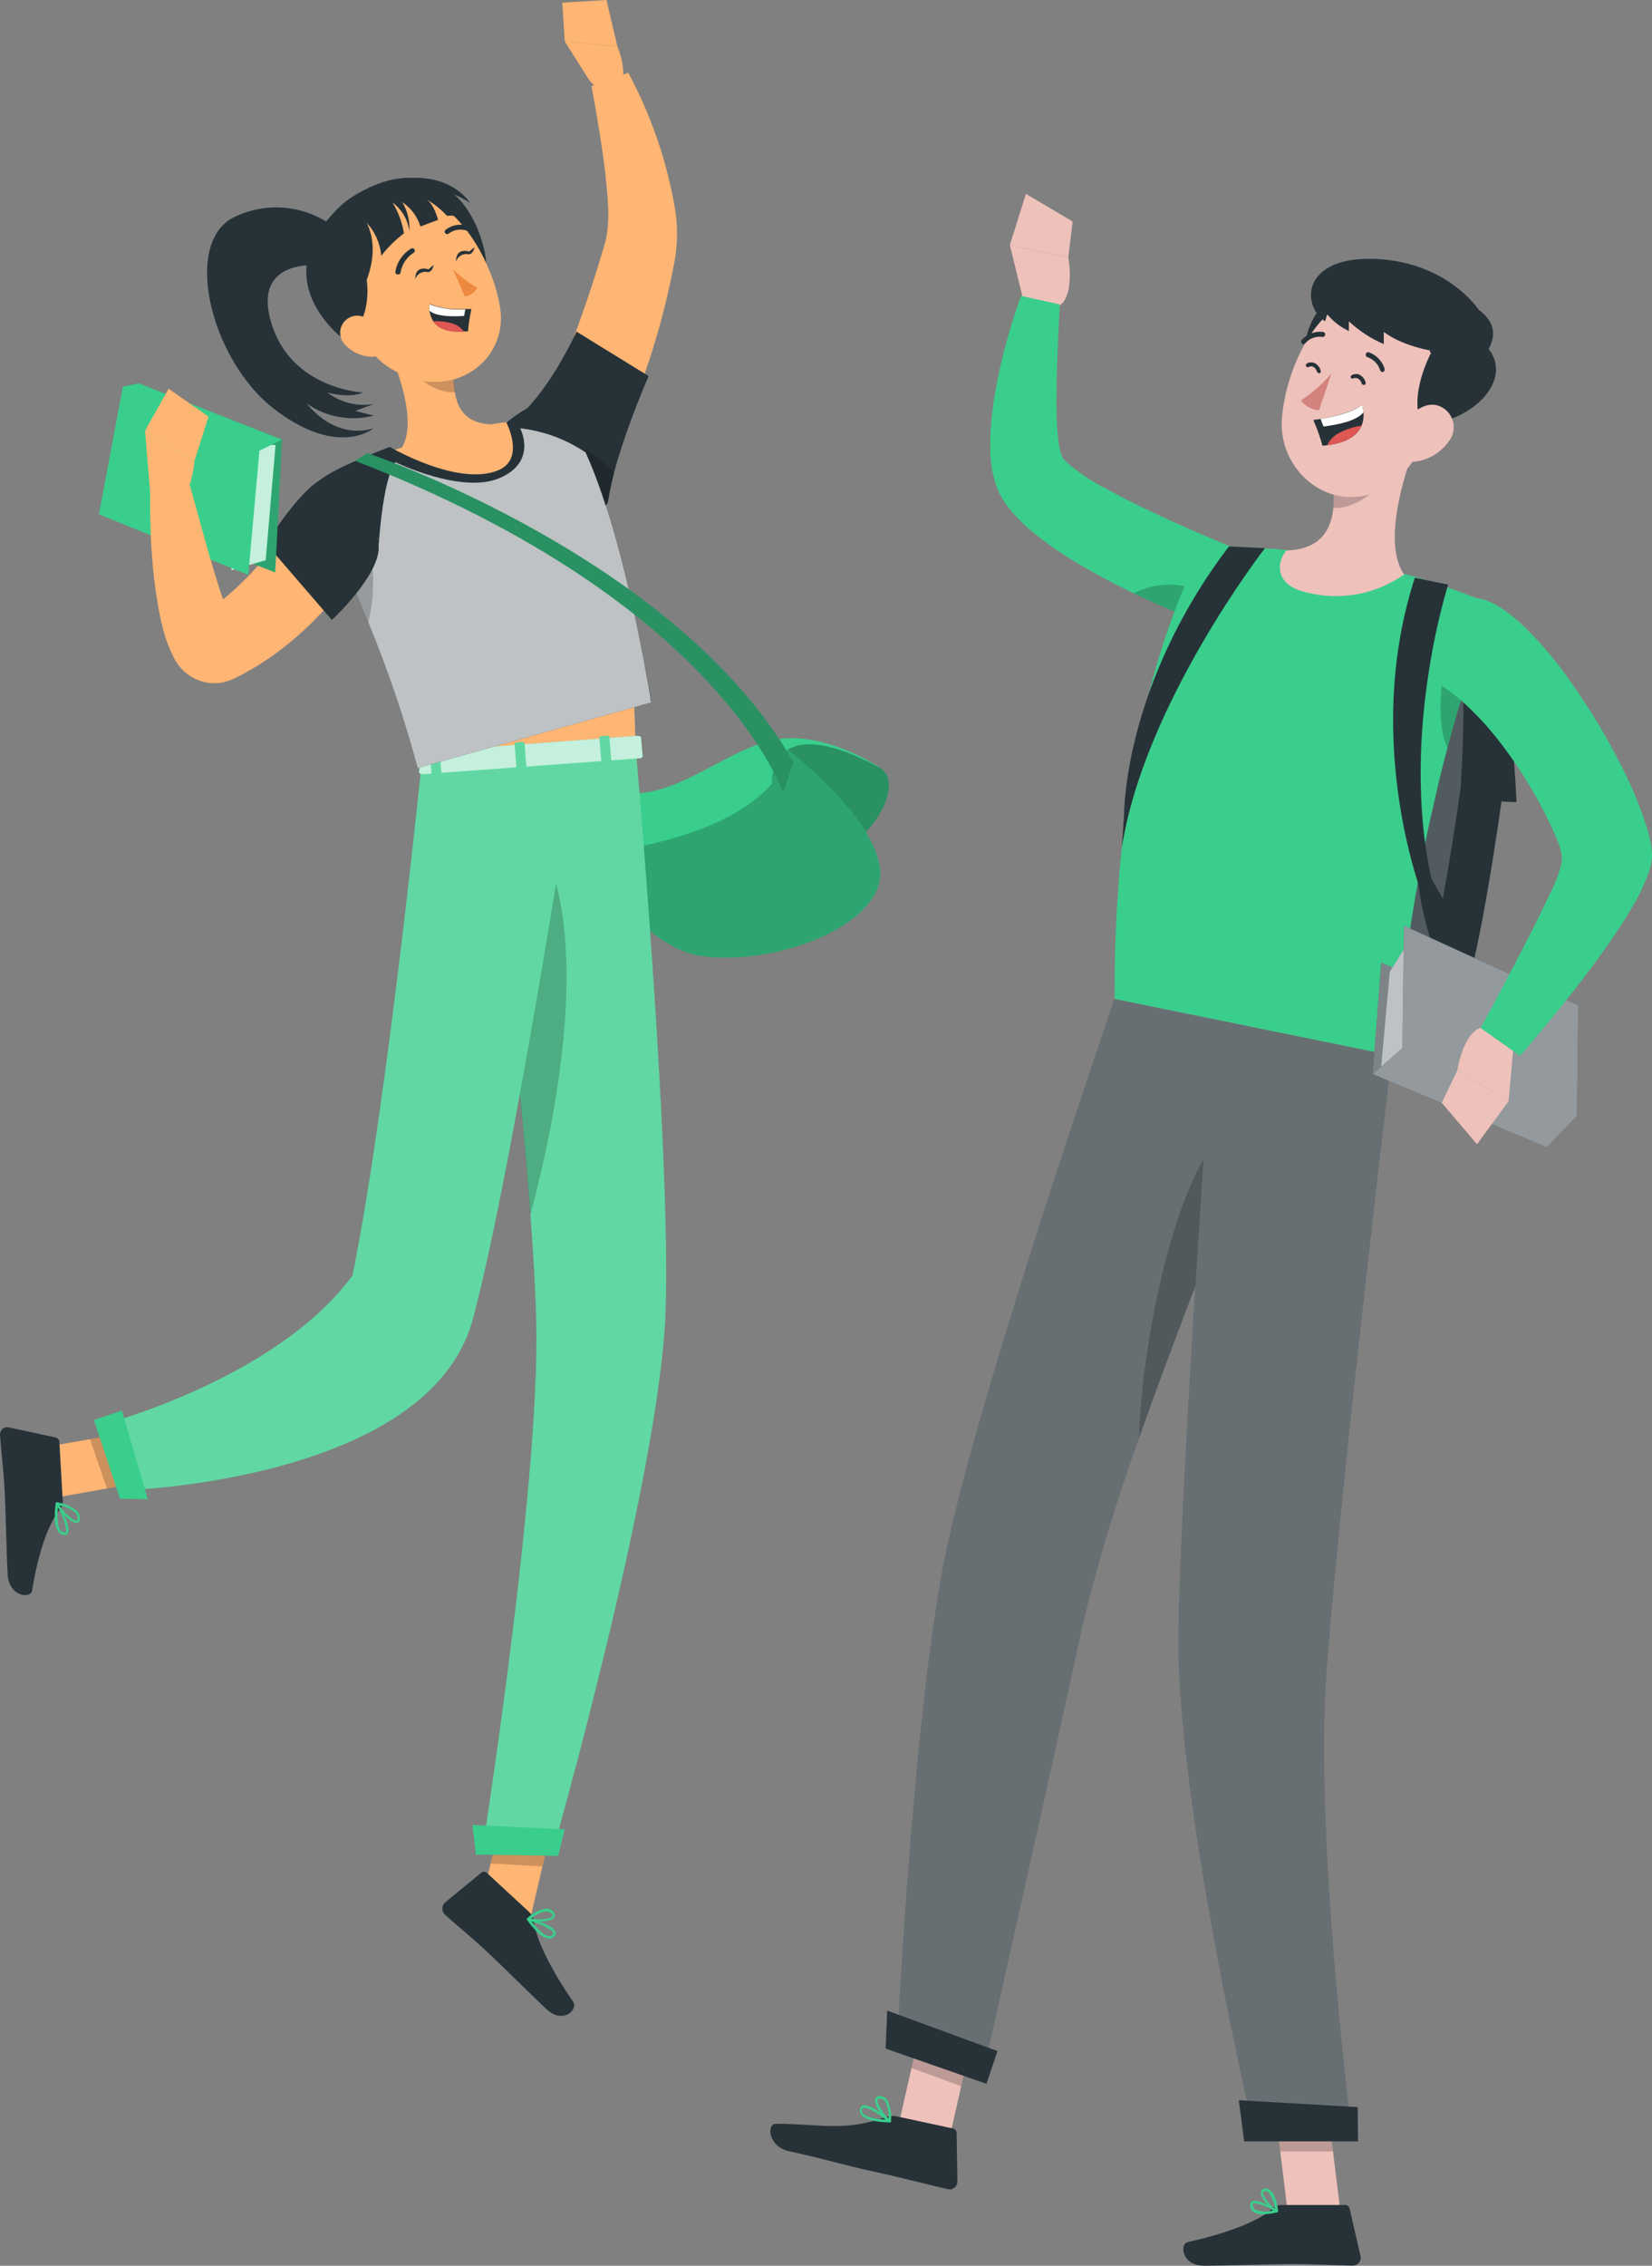 <svg width="143" height="196" viewBox="0 0 143 196" fill="none" xmlns="http://www.w3.org/2000/svg">
<rect x="0" y="0" width="143" height="196" fill="#808080" stroke="none"/>
<path d="M131.274 69.392L129.971 69.33C129.971 69.33 127.748 85.513 126.275 86.782C124.802 88.051 103.19 83.846 101.928 82.927C101.885 82.889 101.854 82.839 101.839 82.783C100.891 80.403 104.642 53.552 106.02 52.304C107.397 51.055 111.605 52.304 111.605 52.304C111.605 52.304 120.71 54.451 125.927 55.878C127.115 56.16 128.28 56.532 129.412 56.989C130.776 57.799 131.274 69.392 131.274 69.392Z" fill="#263238"/>
<path opacity="0.2" d="M126.432 68.171C126.432 68.171 124.202 84.354 122.736 85.623C121.59 86.611 108.318 84.299 101.839 82.783C100.891 80.403 104.642 53.552 106.02 52.304C107.397 51.055 111.605 52.304 111.605 52.304C111.605 52.304 120.71 54.451 125.927 55.878C127.23 56.969 126.432 68.171 126.432 68.171Z" fill="white"/>
<path d="M88.526 25.749L87.414 21.194L92.475 22.25C92.475 22.25 93.225 26.366 91.111 26.675L88.526 25.749Z" fill="#EEC1BB"/>
<path d="M88.805 16.769L92.85 19.163L92.475 22.25L87.414 21.194L88.805 16.769Z" fill="#EEC1BB"/>
<path d="M106.34 52.77C105.549 53.157 104.736 53.496 103.905 53.785C103.305 53.559 102.719 53.326 102.139 53.099C101.846 52.976 101.546 52.859 101.259 52.729C100.195 52.29 99.152 51.817 98.115 51.316L96.881 50.712C96.54 50.534 96.199 50.362 95.851 50.177C95.074 49.752 94.296 49.333 93.525 48.874C92.993 48.565 92.462 48.236 91.936 47.893C91.411 47.55 90.859 47.159 90.313 46.747L89.993 46.507C89.294 45.983 88.642 45.4 88.042 44.764C87.679 44.393 87.348 43.992 87.053 43.564C86.873 43.31 86.709 43.044 86.562 42.768C86.521 42.686 86.474 42.597 86.433 42.501C86.33 42.267 86.235 42.027 86.174 41.815C85.877 40.864 85.723 39.875 85.717 38.879C85.7 37.531 85.796 36.184 86.003 34.852C86.003 34.619 86.071 34.379 86.105 34.166C86.389 32.503 86.76 30.857 87.217 29.233C87.558 28.017 87.947 26.805 88.383 25.598L91.739 26.338C91.684 27.45 91.616 28.561 91.575 29.672C91.5 31.346 91.445 33.007 91.445 34.625V35.311C91.445 36.265 91.507 37.198 91.609 38.055C91.609 38.172 91.643 38.295 91.657 38.412C91.715 38.837 91.827 39.252 91.991 39.647C92.025 39.715 91.991 39.647 92.032 39.688C92.073 39.729 92.032 39.722 92.127 39.784C92.223 39.846 92.359 40.024 92.537 40.175C93.442 40.914 94.412 41.568 95.435 42.13H95.496C96.594 42.748 97.754 43.358 98.954 43.928L99.207 44.044C100.884 44.854 102.616 45.643 104.383 46.383C105.065 46.672 105.747 46.96 106.381 47.227C106.381 47.227 108.598 47.838 109.382 49.374C110.016 50.664 108.079 51.926 106.34 52.77Z" fill="#3ACE8C"/>
<path opacity="0.2" d="M106.342 52.77C105.551 53.157 104.738 53.496 103.907 53.786C103.307 53.559 102.721 53.326 102.141 53.1C101.848 52.976 101.548 52.86 101.261 52.729C100.197 52.29 99.154 51.817 98.117 51.316C101.855 49.539 104.78 51.337 106.342 52.77Z" fill="black"/>
<path d="M82.057 185.525L77.754 183.954L80.12 173.52L84.431 175.091L82.057 185.525Z" fill="#EEC1BB"/>
<path d="M116.02 191.28H111.451L110.148 180.634H114.718L116.02 191.28Z" fill="#EEC1BB"/>
<path d="M110.864 190.746H116.436C116.526 190.746 116.614 190.778 116.685 190.835C116.755 190.893 116.804 190.972 116.824 191.061L117.772 195.177C117.792 195.278 117.789 195.381 117.763 195.48C117.737 195.579 117.69 195.671 117.625 195.749C117.56 195.827 117.478 195.89 117.385 195.932C117.293 195.974 117.192 195.995 117.09 195.994C115.297 195.959 113.987 195.856 111.73 195.856C110.366 195.856 106.151 196 104.228 196C102.305 196 102.046 194.093 102.864 193.942C106.376 193.167 109.002 192.097 110.134 191.075C110.33 190.881 110.589 190.764 110.864 190.746Z" fill="#263238"/>
<path d="M77.595 183.076L82.485 184.126C82.574 184.146 82.653 184.196 82.711 184.267C82.769 184.337 82.802 184.425 82.806 184.517L82.874 188.701C82.875 188.803 82.855 188.903 82.813 188.996C82.771 189.088 82.71 189.17 82.633 189.236C82.556 189.301 82.465 189.349 82.368 189.375C82.27 189.401 82.168 189.405 82.069 189.387C80.309 188.976 77.779 188.317 75.563 187.844C72.971 187.281 71.362 186.753 68.32 186.101C66.479 185.703 66.349 183.728 67.154 183.721C70.816 183.721 73.033 184.407 76.443 183.213C76.805 183.057 77.206 183.009 77.595 183.076Z" fill="#263238"/>
<path opacity="0.2" d="M80.119 173.52L78.898 178.898L83.209 180.476L84.429 175.098L80.119 173.52Z" fill="black"/>
<path opacity="0.2" d="M114.725 180.634H110.148L110.824 186.122H115.393L114.725 180.634Z" fill="black"/>
<path d="M77.637 177.313L84.948 179.948C84.948 179.948 90.642 154.723 93.67 140.736C95.002 135.209 96.643 129.763 98.588 124.423C101.357 116.575 104.657 108.123 107.324 101.517C110.141 94.561 112.234 89.649 112.234 89.649L96.467 86.439C96.467 86.439 84.443 121.253 81.736 135.015C78.953 149.325 77.637 177.313 77.637 177.313Z" fill="#263238"/>
<g opacity="0.3">
<path d="M77.637 177.313L84.948 179.948C84.948 179.948 90.642 154.723 93.67 140.736C95.002 135.209 96.643 129.763 98.588 124.423C101.357 116.575 104.657 108.123 107.324 101.517C110.141 94.561 112.234 89.649 112.234 89.649L96.467 86.439C96.467 86.439 84.443 121.253 81.736 135.015C78.953 149.325 77.637 177.313 77.637 177.313Z" fill="white"/>
</g>
<path opacity="0.2" d="M98.586 124.423C101.355 116.575 104.656 108.123 107.322 101.517L106.102 97.724C101.621 101.922 98.804 116.39 98.586 124.423Z" fill="black"/>
<path d="M104.996 88.175C104.996 88.175 102.186 127.867 102.016 141.36C101.825 156.13 108.692 185.059 108.692 185.059H117.067C117.067 185.059 113.719 158.956 114.837 144.324C116.078 127.956 120.47 91.323 120.47 91.323L104.996 88.175Z" fill="#263238"/>
<g opacity="0.3">
<path d="M104.996 88.175C104.996 88.175 102.186 127.867 102.016 141.36C101.825 156.13 108.692 185.059 108.692 185.059H117.067C117.067 185.059 113.719 158.956 114.837 144.324C116.078 127.956 120.47 91.323 120.47 91.323L104.996 88.175Z" fill="white"/>
</g>
<path d="M107.698 185.244H117.553L117.526 182.28L107.234 181.684L107.698 185.244Z" fill="#263238"/>
<path d="M76.66 177.218L85.39 180.263L86.344 177.43L76.796 173.932L76.66 177.218Z" fill="#263238"/>
<path d="M109.341 191.548C109.03 191.574 108.719 191.492 108.461 191.315C108.38 191.244 108.317 191.155 108.276 191.055C108.236 190.955 108.22 190.846 108.229 190.739C108.227 190.675 108.244 190.612 108.277 190.558C108.309 190.503 108.357 190.459 108.413 190.43C108.911 190.169 110.398 191.116 110.568 191.185C110.585 191.197 110.599 191.214 110.607 191.233C110.616 191.252 110.619 191.273 110.616 191.294C110.614 191.316 110.604 191.336 110.59 191.352C110.575 191.368 110.555 191.379 110.534 191.384C110.144 191.483 109.743 191.538 109.341 191.548ZM108.659 190.602C108.614 190.59 108.567 190.59 108.522 190.602C108.488 190.602 108.454 190.643 108.454 190.725C108.445 190.799 108.454 190.873 108.48 190.943C108.506 191.012 108.549 191.074 108.604 191.123C109.115 191.358 109.696 191.388 110.227 191.205C109.746 190.903 109.211 190.698 108.652 190.602H108.659Z" fill="#3ACE8C"/>
<path d="M110.514 191.39H110.46C109.983 191.13 109.062 190.121 109.151 189.614C109.166 189.534 109.208 189.461 109.27 189.409C109.332 189.357 109.41 189.327 109.491 189.325C109.574 189.315 109.658 189.322 109.738 189.346C109.817 189.369 109.891 189.409 109.955 189.463C110.487 189.902 110.637 191.226 110.637 191.287C110.64 191.306 110.636 191.326 110.628 191.343C110.619 191.36 110.606 191.374 110.59 191.383C110.579 191.391 110.566 191.396 110.553 191.397C110.54 191.398 110.526 191.396 110.514 191.39ZM109.573 189.552H109.498C109.362 189.552 109.348 189.634 109.341 189.662C109.287 189.97 109.88 190.732 110.351 191.088C110.314 190.564 110.121 190.062 109.798 189.648C109.736 189.592 109.657 189.558 109.573 189.552Z" fill="#3ACE8C"/>
<path d="M77.021 183.597C76.271 183.597 74.975 183.487 74.552 182.945C74.492 182.867 74.451 182.774 74.434 182.676C74.418 182.578 74.425 182.477 74.457 182.383C74.471 182.326 74.499 182.273 74.54 182.231C74.581 182.189 74.632 182.158 74.689 182.143C75.296 181.951 76.912 183.254 77.089 183.405C77.108 183.419 77.122 183.438 77.128 183.461C77.134 183.483 77.132 183.507 77.123 183.529C77.117 183.55 77.103 183.569 77.085 183.582C77.066 183.594 77.043 183.6 77.021 183.597ZM74.784 182.342H74.716C74.693 182.347 74.673 182.359 74.657 182.376C74.641 182.393 74.631 182.415 74.627 182.438C74.605 182.499 74.598 182.565 74.608 182.63C74.617 182.695 74.643 182.756 74.682 182.808C74.907 183.117 75.637 183.316 76.66 183.364C76.08 182.877 75.146 182.294 74.784 182.342Z" fill="#3ACE8C"/>
<path d="M77.022 183.598C77.011 183.604 76.998 183.608 76.985 183.608C76.972 183.608 76.959 183.604 76.947 183.598C76.456 183.241 75.583 182.033 75.767 181.54C75.815 181.423 75.931 181.293 76.224 181.327C76.332 181.339 76.437 181.372 76.531 181.425C76.626 181.478 76.71 181.55 76.777 181.636C77.082 182.211 77.202 182.868 77.118 183.515C77.118 183.535 77.112 183.553 77.101 183.569C77.09 183.585 77.074 183.597 77.056 183.604L77.022 183.598ZM76.088 181.54C76.064 181.541 76.04 181.548 76.02 181.561C75.999 181.575 75.983 181.593 75.972 181.615C75.863 181.91 76.436 182.836 76.92 183.282C76.973 182.758 76.863 182.231 76.606 181.773C76.559 181.708 76.499 181.654 76.43 181.615C76.36 181.576 76.283 181.553 76.204 181.546L76.088 181.54Z" fill="#3ACE8C"/>
<path d="M129.374 52.386C128.674 54.092 128.031 55.809 127.444 57.538C127.287 57.998 127.137 58.45 126.987 58.91C126.523 60.344 126.094 61.777 125.698 63.197C125.562 63.698 125.425 64.199 125.296 64.693C125.084 65.475 124.887 66.25 124.696 67.019C124.593 67.451 124.491 67.876 124.396 68.294C124.157 69.31 123.939 70.304 123.714 71.285C123.488 72.266 123.332 73.151 123.161 74.029C122.991 74.907 122.793 75.943 122.636 76.862C122.479 77.782 122.329 78.667 122.193 79.531C122.056 80.395 121.899 81.411 121.777 82.275C121.62 83.379 121.477 84.415 121.354 85.362C120.958 88.209 120.672 90.301 120.46 91.296L96.488 86.412C96.488 84.518 96.488 82.7 96.57 80.924C96.618 79.751 96.672 78.605 96.754 77.494C96.795 76.76 96.85 76.039 96.911 75.333C97.007 74.256 97.109 73.213 97.225 72.198C97.354 71.059 97.498 69.961 97.661 68.905C97.948 66.95 98.282 65.139 98.637 63.458C99.073 61.4 99.537 59.582 100.001 57.936C100.594 55.878 101.201 54.108 101.76 52.66C102.422 50.85 103.239 49.101 104.202 47.433C106.158 47.325 108.119 47.339 110.074 47.474C110.483 47.474 110.906 47.55 111.328 47.591C114.775 48.079 118.191 48.766 121.558 49.649C122.193 49.814 122.841 49.999 123.468 50.184C126.626 51.213 129.374 52.386 129.374 52.386Z" fill="#3ACE8C"/>
<path d="M122.744 37.946C121.468 41.115 119.668 47.028 121.543 49.697C120.327 50.554 118.941 51.136 117.48 51.404C116.019 51.671 114.518 51.618 113.08 51.247C110.27 50.609 110.509 48.593 111.348 47.625C115.174 47.488 115.603 44.737 115.439 42.048L122.744 37.946Z" fill="#EEC1BB"/>
<path opacity="0.2" d="M119.77 39.647L115.46 42.062C115.5 42.69 115.489 43.321 115.426 43.948C116.858 44.031 119.074 42.878 119.518 41.437C119.711 40.861 119.796 40.254 119.77 39.647Z" fill="black"/>
<path d="M114.423 26.497C113.175 27.869 111.927 31.299 114.648 31.264C117.369 31.23 116.565 24.144 114.423 26.497Z" fill="#263238"/>
<path d="M124.907 34.05C123.242 38.289 122.479 40.855 119.594 42.343C115.249 44.58 110.591 40.8 110.967 36.169C111.301 31.964 113.974 25.742 118.734 25.447C119.785 25.384 120.833 25.589 121.784 26.043C122.734 26.497 123.555 27.184 124.17 28.043C124.786 28.9 125.176 29.901 125.305 30.951C125.434 32.001 125.297 33.067 124.907 34.05Z" fill="#EEC1BB"/>
<path d="M125.56 25.893H122.457L123.944 28.712C124.448 28.788 123.446 30.51 123.882 30.517C123.882 30.517 121.836 34.262 123.112 36.794C127.695 36.423 130.934 32.801 128.854 30.187C130.184 27.896 127.858 26.195 125.56 25.893Z" fill="#263238"/>
<path d="M125.397 38.2C125.068 38.659 124.652 39.048 124.172 39.344C123.691 39.64 123.157 39.836 122.601 39.921C121.114 40.141 120.555 38.748 121.107 37.424C121.619 36.231 123.003 34.68 124.429 35.071C124.739 35.161 125.022 35.328 125.253 35.555C125.483 35.782 125.654 36.063 125.75 36.373C125.846 36.683 125.864 37.012 125.803 37.331C125.741 37.65 125.602 37.948 125.397 38.2Z" fill="#EEC1BB"/>
<path d="M115.249 32.314C114.481 33.211 113.593 33.996 112.609 34.646C112.797 34.89 113.034 35.091 113.304 35.236C113.575 35.382 113.872 35.468 114.178 35.49L115.249 32.314Z" fill="#D4827D"/>
<path d="M119.64 32.183C119.601 32.176 119.565 32.158 119.535 32.131C119.505 32.105 119.482 32.071 119.47 32.032C119.389 31.771 119.248 31.532 119.058 31.336C118.869 31.139 118.636 30.99 118.379 30.901C118.351 30.893 118.325 30.881 118.302 30.863C118.279 30.846 118.26 30.824 118.245 30.799C118.231 30.775 118.221 30.747 118.217 30.719C118.213 30.69 118.215 30.661 118.222 30.633C118.229 30.605 118.241 30.579 118.259 30.556C118.276 30.533 118.298 30.513 118.322 30.499C118.347 30.484 118.374 30.474 118.403 30.47C118.431 30.466 118.46 30.468 118.488 30.475C118.81 30.588 119.101 30.775 119.338 31.022C119.575 31.268 119.751 31.568 119.852 31.895C119.872 31.95 119.869 32.01 119.845 32.063C119.82 32.115 119.776 32.156 119.722 32.176C119.695 32.182 119.668 32.185 119.64 32.183Z" fill="#263238"/>
<path d="M112.793 29.769C112.751 29.762 112.712 29.74 112.684 29.707C112.644 29.666 112.621 29.61 112.621 29.553C112.621 29.495 112.644 29.439 112.684 29.398C112.915 29.143 113.203 28.948 113.525 28.828C113.847 28.709 114.192 28.669 114.532 28.712C114.59 28.724 114.641 28.758 114.674 28.806C114.707 28.855 114.72 28.915 114.71 28.973C114.698 29.029 114.665 29.078 114.618 29.11C114.571 29.142 114.513 29.155 114.457 29.145C114.187 29.107 113.912 29.136 113.657 29.231C113.401 29.325 113.172 29.482 112.991 29.686C112.969 29.717 112.939 29.741 112.904 29.756C112.869 29.77 112.831 29.775 112.793 29.769Z" fill="#263238"/>
<path d="M113.68 36.327C113.999 37.052 114.266 37.799 114.478 38.563L114.887 38.515C116.755 38.282 117.547 37.555 117.86 36.821C118.006 36.458 118.062 36.065 118.024 35.675C118.009 35.455 117.964 35.237 117.888 35.03C116.974 35.716 115.248 36.094 114.314 36.245C113.925 36.306 113.68 36.327 113.68 36.327Z" fill="#263238"/>
<path d="M114.312 36.245L114.565 36.896C116.324 36.677 117.532 36.279 118.023 35.675C118.008 35.455 117.962 35.237 117.886 35.03C117 35.744 115.247 36.094 114.312 36.245Z" fill="white"/>
<path d="M114.887 38.515C116.755 38.282 117.547 37.555 117.86 36.821C117.143 36.925 116.45 37.157 115.814 37.507C115.41 37.739 115.086 38.091 114.887 38.515Z" fill="#DE5753"/>
<path d="M128.013 26.819C128.013 26.819 125.34 22.662 119.052 22.401C112.764 22.14 112.573 26.353 114.701 27.8L114.885 27.183C115.394 27.802 116.035 28.299 116.761 28.637V27.8C117.649 28.625 118.67 29.291 119.782 29.769V28.712C119.782 28.712 121.419 30.084 124.822 30.469C128.225 30.853 129.568 29.46 128.013 26.819Z" fill="#263238"/>
<path d="M118.031 33.295C117.997 33.295 117.963 33.285 117.935 33.265C117.907 33.246 117.885 33.218 117.874 33.185C117.85 33.087 117.806 32.996 117.743 32.918C117.681 32.84 117.602 32.776 117.513 32.732C117.399 32.685 117.271 32.685 117.158 32.732C117.119 32.753 117.073 32.758 117.03 32.747C116.987 32.735 116.95 32.708 116.926 32.67C116.911 32.632 116.91 32.589 116.924 32.55C116.938 32.511 116.965 32.478 117.001 32.458C117.096 32.402 117.202 32.367 117.311 32.357C117.421 32.346 117.531 32.359 117.635 32.396C117.777 32.458 117.902 32.553 118.002 32.672C118.101 32.791 118.172 32.931 118.208 33.082C118.222 33.125 118.219 33.171 118.2 33.212C118.181 33.253 118.147 33.285 118.106 33.302L118.031 33.295Z" fill="#263238"/>
<path d="M114.158 32.273C114.124 32.272 114.091 32.261 114.063 32.242C114.035 32.222 114.014 32.195 114.002 32.163C113.978 32.065 113.933 31.974 113.871 31.896C113.808 31.818 113.73 31.754 113.64 31.71C113.524 31.676 113.399 31.689 113.292 31.744C113.252 31.767 113.205 31.774 113.16 31.762C113.116 31.75 113.078 31.722 113.054 31.683C113.034 31.643 113.03 31.597 113.041 31.555C113.053 31.512 113.079 31.474 113.115 31.449C113.21 31.395 113.316 31.361 113.426 31.351C113.535 31.34 113.645 31.353 113.749 31.388C113.891 31.45 114.016 31.544 114.116 31.663C114.215 31.782 114.286 31.923 114.322 32.074C114.336 32.117 114.333 32.163 114.314 32.204C114.295 32.244 114.261 32.276 114.22 32.293L114.158 32.273Z" fill="#263238"/>
<path d="M125.356 50.575C125.356 50.575 120.855 64.494 124.224 77.329L123.357 78.139C123.357 78.139 117.772 64.487 122.471 49.978L125.356 50.575Z" fill="#263238"/>
<path d="M109.498 47.419C109.498 47.419 99.064 60.831 97.113 73.302L97.304 70.407C97.304 70.407 97.236 59.28 106.375 47.275L109.498 47.419Z" fill="#263238"/>
<path d="M123.908 76.026L125.674 79.092L124.501 83.092C123.661 81.017 123.085 78.843 122.789 76.623L123.908 76.026Z" fill="#263238"/>
<path d="M130.899 88.072L119.558 83.27L118.828 92.874C118.828 92.874 131.609 93.114 131.786 93.19C131.963 93.265 130.899 88.072 130.899 88.072Z" fill="#263238"/>
<path opacity="0.4" d="M130.899 88.072L119.558 83.27L118.828 92.874C118.828 92.874 131.609 93.114 131.786 93.19C131.963 93.265 130.899 88.072 130.899 88.072Z" fill="white"/>
<path d="M119.543 92.311L120.293 84.072L122.216 80.978L129.8 87.605L128.484 92.153L119.543 92.311Z" fill="#263238"/>
<path opacity="0.7" d="M119.543 92.311L120.293 84.072L122.216 80.978L129.8 87.605L128.484 92.153L119.543 92.311Z" fill="white"/>
<path d="M121.529 80.08L121.392 90.672L118.828 92.915L133.893 99.24L136.499 96.53L136.608 86.974L121.529 80.08Z" fill="#263238"/>
<path opacity="0.5" d="M121.529 80.08L121.392 90.672L118.828 92.915L133.893 99.24L136.499 96.53L136.608 86.974L121.529 80.08Z" fill="white"/>
<path d="M131 90.583L130.591 95.247L126.145 92.599C126.145 92.599 126.765 88.483 128.873 88.868L131 90.583Z" fill="#EEC1BB"/>
<path d="M127.852 98.986L124.797 95.398L126.147 92.6L130.594 95.248L127.852 98.986Z" fill="#EEC1BB"/>
<path opacity="0.2" d="M126.986 58.91C126.522 60.344 126.093 61.778 125.697 63.198C125.561 63.698 125.424 64.199 125.295 64.693C124.34 62.704 124.797 59.349 124.797 59.349L126.986 58.91Z" fill="black"/>
<path d="M132.21 54.472C133.575 55.851 134.821 57.345 135.934 58.938C137.608 61.29 139.099 63.77 140.394 66.353C141.286 68.087 142.026 69.895 142.604 71.759C142.826 72.464 142.959 73.195 142.999 73.933C143.047 75.484 141.635 78.125 139.76 80.883C138.703 82.454 137.503 84.066 136.35 85.54C133.82 88.772 131.576 91.337 131.576 91.337L128.166 88.936C128.166 88.936 129.851 85.849 131.576 82.515C132.497 80.752 133.424 78.914 134.106 77.432C134.587 76.533 134.954 75.576 135.197 74.585C135.207 74.282 135.184 73.978 135.129 73.68C134.87 72.232 130.649 63.218 124.852 59.349L126.898 51.803C128.323 51.398 130.232 52.517 132.21 54.472Z" fill="#3ACE8C"/>
<path d="M76.199 66.439C78.975 68.264 73.539 76.043 67.244 74.953C60.95 73.862 61.7 68.813 62.839 66.947C63.978 65.081 69.775 62.214 76.199 66.439Z" fill="#3ACE8C"/>
<path opacity="0.3" d="M76.199 66.439C78.975 68.264 73.539 76.043 67.244 74.953C60.95 73.862 61.7 68.813 62.839 66.947C63.978 65.081 69.775 62.214 76.199 66.439Z" fill="black"/>
<path d="M67.878 64.614C67.878 64.614 75.339 70.143 76.15 74.952C76.962 79.761 67.653 83.534 60.908 82.731C54.163 81.929 48.223 69.951 48.223 69.951C48.223 69.951 61.351 70.233 67.878 64.614Z" fill="#3ACE8C"/>
<path opacity="0.2" d="M67.878 64.614C67.878 64.614 75.339 70.143 76.15 74.952C76.962 79.761 67.653 83.534 60.908 82.731C54.163 81.929 48.223 69.951 48.223 69.951C48.223 69.951 61.351 70.233 67.878 64.614Z" fill="black"/>
<path d="M66.806 67.811C66.806 67.811 66.369 61.129 76.21 66.439C76.21 66.439 71.696 63.352 67.454 63.928C63.212 64.504 58.792 69.053 54.127 68.607C49.463 68.161 51.904 73.724 51.904 73.724C51.904 73.724 62.298 72.922 66.806 67.811Z" fill="#3ACE8C"/>
<path d="M46.844 36.084C49.047 31.154 50.906 26.077 52.409 20.889C52.852 19.036 52.6 17.081 52.409 15.099C52.116 12.609 51.665 9.995 51.202 7.45L54.38 6.291C56.402 10.041 57.785 14.106 58.472 18.316C58.702 19.945 58.635 21.602 58.274 23.207C57.202 28.688 55.44 34.008 53.029 39.04L46.892 36.084H46.844Z" fill="#FFB573"/>
<path d="M44.301 36.495C47.336 34.362 49.907 28.689 49.907 28.689L56.147 32.537C56.147 32.537 53.262 39.075 52.635 43.314C52.28 45.886 44.301 36.495 44.301 36.495Z" fill="#263238"/>
<path opacity="0.2" d="M49.553 42.01C51.142 43.451 52.513 44.343 52.67 43.307C52.791 42.509 52.96 41.718 53.174 40.94C52.258 39.931 51.167 39.097 49.955 38.477C49.639 39.627 49.503 40.819 49.553 42.01Z" fill="black"/>
<path d="M41.301 166.211L45.788 166.465L48.196 156.12L43.715 155.866L41.301 166.211Z" fill="#FFB573"/>
<path d="M45.841 165.436L42.13 162.006C42.065 161.949 41.981 161.918 41.895 161.918C41.809 161.918 41.725 161.949 41.66 162.006L38.53 164.571C38.454 164.639 38.393 164.722 38.352 164.814C38.31 164.907 38.289 165.008 38.289 165.11C38.289 165.211 38.31 165.312 38.352 165.405C38.393 165.498 38.454 165.581 38.53 165.648C39.839 166.828 40.535 167.329 42.165 168.845C43.174 169.771 45.956 172.549 47.348 173.839C48.739 175.129 50.076 173.839 49.605 173.153C47.559 170.19 46.413 167.727 46.195 166.183C46.17 165.899 46.044 165.634 45.841 165.436Z" fill="#263238"/>
<g opacity="0.2">
<path d="M48.194 156.12L46.952 161.457L42.465 161.203L43.706 155.873L48.194 156.12Z" fill="black"/>
</g>
<path d="M48.394 36.927C48.394 36.927 54.688 44.823 55.002 64.326C47.977 66.096 40.68 66.549 37.27 67.413C35.763 60.093 34.706 55.607 27.559 41.606C29.884 40.471 32.288 39.511 34.754 38.731C37.38 37.854 40.064 37.166 42.788 36.673C44.65 36.316 46.57 36.403 48.394 36.927Z" fill="#FFB573"/>
<path d="M33.301 29.436C34.453 31.906 36.151 36.543 34.774 38.731C34.774 38.731 36.138 41.194 40.912 39.98C46.197 38.649 42.781 36.708 42.781 36.708C39.725 36.742 39.261 34.574 39.261 32.427L33.301 29.436Z" fill="#FFB573"/>
<path d="M34.754 38.738C37.379 37.858 40.064 37.17 42.788 36.68L43.327 36.605C44.275 37.661 44.903 39.5 44.057 42.649C44.057 42.649 36.296 41.572 33.711 39.047C34.072 38.958 34.427 38.841 34.754 38.738Z" fill="#FFB573"/>
<path opacity="0.2" d="M35.742 30.657L39.289 32.42C39.276 32.923 39.313 33.427 39.398 33.923C38.252 34.039 36.438 33.237 36.029 32.07C35.85 31.62 35.753 31.142 35.742 30.657Z" fill="black"/>
<path d="M55.036 64.799C55.036 64.799 58.098 99.648 57.614 113.423C57.109 127.747 47.8 160.311 47.8 160.311L41.724 160.222C41.724 160.222 46.763 128.44 46.422 114.363C46.047 99.01 41.648 64.614 41.648 64.614L55.036 64.799Z" fill="#3ACE8C"/>
<path opacity="0.2" d="M55.036 64.799C55.036 64.799 58.098 99.648 57.614 113.423C57.109 127.747 47.8 160.311 47.8 160.311L41.724 160.222C41.724 160.222 46.763 128.44 46.422 114.363C46.047 99.01 41.648 64.614 41.648 64.614L55.036 64.799Z" fill="white"/>
<path d="M41.192 160.435L48.319 160.538L48.878 158.253L40.898 157.869L41.192 160.435Z" fill="#3ACE8C"/>
<path opacity="0.2" d="M47.027 73.347C51.378 82.478 47.572 98.962 45.901 105.095C45.219 95.841 44.006 84.515 43.051 76.215C43.815 71.536 45.035 69.135 47.027 73.347Z" fill="black"/>
<path d="M2.766 125.38L4.225 129.654L14.598 127.829L13.146 123.555L2.766 125.38Z" fill="#FFB573"/>
<path d="M5.427 129.805L5.14 124.735C5.135 124.644 5.1 124.557 5.041 124.488C4.982 124.418 4.902 124.37 4.813 124.351L0.762 123.48C0.664 123.457 0.563 123.458 0.466 123.483C0.369 123.508 0.28 123.556 0.205 123.624C0.131 123.691 0.074 123.776 0.039 123.87C0.004 123.964 -0.008 124.066 0.005 124.166C0.128 125.936 0.284 126.793 0.407 129.023C0.482 130.395 0.557 134.325 0.666 136.219C0.776 138.112 2.651 138.345 2.781 137.591C3.34 134.113 4.254 131.698 5.188 130.58C5.277 130.473 5.344 130.35 5.385 130.217C5.426 130.083 5.44 129.943 5.427 129.805Z" fill="#263238"/>
<g opacity="0.2">
<path d="M14.599 127.829L9.252 128.769L7.793 124.495L13.14 123.555L14.599 127.829Z" fill="black"/>
</g>
<path d="M49.987 64.745C49.987 64.745 44.532 100.595 40.944 114.061C37.241 128.063 11.025 128.899 11.025 128.899L8.434 123.37C8.434 123.37 23.785 119.494 30.517 110.336C33.579 95.244 36.654 64.56 36.654 64.56L49.987 64.745Z" fill="#3ACE8C"/>
<path opacity="0.2" d="M49.987 64.745C49.987 64.745 44.532 100.595 40.944 114.061C37.241 128.063 11.025 128.899 11.025 128.899L8.434 123.37C8.434 123.37 23.785 119.494 30.517 110.336C33.579 95.244 36.654 64.56 36.654 64.56L49.987 64.745Z" fill="white"/>
<path d="M8.133 122.835L10.377 129.64L12.798 129.702L10.554 122.025L8.133 122.835Z" fill="#3ACE8C"/>
<path d="M4.743 131.438C4.732 131.837 4.849 132.229 5.077 132.556C5.144 132.632 5.226 132.692 5.317 132.732C5.409 132.773 5.509 132.792 5.609 132.789C5.666 132.79 5.723 132.775 5.772 132.746C5.821 132.717 5.862 132.675 5.889 132.624C6.162 132.096 5.139 130.23 5.023 130.018C5.011 129.997 4.994 129.981 4.974 129.97C4.953 129.959 4.93 129.954 4.907 129.956C4.887 129.957 4.868 129.965 4.853 129.979C4.838 129.993 4.828 130.011 4.825 130.031C4.754 130.496 4.726 130.967 4.743 131.438ZM5.718 132.316C5.738 132.378 5.738 132.445 5.718 132.508C5.71 132.529 5.694 132.546 5.674 132.557C5.655 132.569 5.632 132.573 5.609 132.57C5.544 132.575 5.479 132.565 5.418 132.54C5.357 132.515 5.304 132.476 5.262 132.426C4.996 132.131 4.914 131.39 5.023 130.368C5.363 130.973 5.6 131.632 5.725 132.316H5.718Z" fill="#3ACE8C"/>
<path d="M4.832 130.052C4.829 130.068 4.829 130.084 4.832 130.1C5.105 130.656 6.142 131.787 6.647 131.746C6.769 131.746 6.913 131.657 6.926 131.362C6.931 131.252 6.914 131.142 6.877 131.038C6.84 130.935 6.782 130.84 6.708 130.758C6.207 130.324 5.591 130.045 4.935 129.956C4.917 129.952 4.899 129.953 4.882 129.959C4.865 129.965 4.85 129.976 4.839 129.99C4.833 129.999 4.83 130.009 4.829 130.02C4.827 130.031 4.829 130.042 4.832 130.052ZM6.722 131.287V131.348C6.722 131.541 6.633 131.547 6.612 131.547C6.306 131.547 5.501 130.8 5.133 130.23C5.663 130.317 6.158 130.555 6.558 130.916C6.651 131.019 6.709 131.149 6.722 131.287Z" fill="#3ACE8C"/>
<path d="M46.55 167.171C46.81 167.456 47.159 167.644 47.538 167.706C47.635 167.708 47.73 167.685 47.816 167.641C47.901 167.597 47.975 167.532 48.029 167.453C48.069 167.409 48.095 167.355 48.106 167.297C48.117 167.238 48.112 167.179 48.091 167.123C47.893 166.526 45.956 165.978 45.731 165.923C45.71 165.916 45.687 165.916 45.666 165.924C45.645 165.931 45.627 165.945 45.615 165.964C45.604 165.982 45.598 166.004 45.598 166.026C45.598 166.047 45.604 166.069 45.615 166.087C45.893 166.476 46.206 166.839 46.55 167.171ZM47.77 167.027C47.824 167.069 47.864 167.127 47.886 167.192C47.899 167.211 47.906 167.234 47.906 167.257C47.906 167.28 47.899 167.303 47.886 167.322C47.85 167.374 47.803 167.417 47.747 167.447C47.691 167.477 47.629 167.493 47.566 167.494C47.197 167.494 46.625 167.013 46.004 166.218C46.634 166.385 47.231 166.659 47.77 167.027Z" fill="#3ACE8C"/>
<path d="M45.664 166.101C45.669 166.104 45.675 166.106 45.681 166.106C45.687 166.106 45.693 166.104 45.698 166.101C46.258 166.293 47.697 166.293 47.976 165.861C48.044 165.758 48.085 165.594 47.888 165.367C47.817 165.287 47.731 165.221 47.635 165.175C47.539 165.13 47.435 165.104 47.328 165.1C46.701 165.191 46.119 165.479 45.664 165.923C45.656 165.939 45.652 165.956 45.652 165.974C45.652 165.992 45.656 166.01 45.664 166.026C45.659 166.038 45.657 166.05 45.657 166.063C45.657 166.076 45.659 166.089 45.664 166.101ZM47.71 165.484C47.728 165.498 47.744 165.514 47.758 165.532C47.888 165.676 47.84 165.744 47.826 165.765C47.656 166.026 46.612 166.101 45.985 165.971C46.362 165.622 46.84 165.401 47.349 165.34C47.464 165.354 47.571 165.405 47.656 165.484H47.71Z" fill="#3ACE8C"/>
<path d="M36.443 65.156L36.279 66.748C36.238 66.878 36.416 66.988 36.627 66.974L55.348 65.602C55.512 65.602 55.634 65.499 55.627 65.403L55.491 63.832C55.491 63.722 55.321 63.64 55.143 63.654L36.73 65.026C36.674 65.018 36.618 65.026 36.567 65.049C36.517 65.072 36.474 65.109 36.443 65.156Z" fill="#3ACE8C"/>
<path opacity="0.7" d="M36.443 65.156L36.279 66.748C36.238 66.878 36.416 66.988 36.627 66.974L55.348 65.602C55.512 65.602 55.634 65.499 55.627 65.403L55.491 63.832C55.491 63.722 55.321 63.64 55.143 63.654L36.73 65.026C36.674 65.018 36.618 65.026 36.567 65.049C36.517 65.072 36.474 65.109 36.443 65.156Z" fill="white"/>
<path d="M38.038 67.001L37.547 67.036C37.445 67.036 37.363 67.001 37.356 66.94L37.199 64.882C37.199 64.82 37.267 64.765 37.37 64.758H37.861C37.956 64.758 38.045 64.758 38.045 64.854L38.209 66.912C38.215 66.94 38.161 66.995 38.038 67.001Z" fill="#3ACE8C"/>
<g opacity="0.2">
<path d="M38.038 67.001L37.547 67.036C37.445 67.036 37.363 67.001 37.356 66.94L37.199 64.882C37.199 64.82 37.267 64.765 37.37 64.758H37.861C37.956 64.758 38.045 64.758 38.045 64.854L38.209 66.912C38.215 66.94 38.161 66.995 38.038 67.001Z" fill="#3ACE8C"/>
</g>
<path d="M52.736 65.911L52.238 65.952C52.143 65.952 52.061 65.911 52.054 65.856L51.891 63.798C51.891 63.736 51.966 63.681 52.061 63.674L52.559 63.64C52.654 63.64 52.743 63.674 52.743 63.729L52.907 65.787C52.907 65.849 52.832 65.904 52.736 65.911Z" fill="#3ACE8C"/>
<path opacity="0.2" d="M52.736 65.911L52.238 65.952C52.143 65.952 52.061 65.911 52.054 65.856L51.891 63.798C51.891 63.736 51.966 63.681 52.061 63.674L52.559 63.64C52.654 63.64 52.743 63.674 52.743 63.729L52.907 65.787C52.907 65.849 52.832 65.904 52.736 65.911Z" fill="#3ACE8C"/>
<path d="M45.386 66.46L44.895 66.494C44.799 66.494 44.711 66.46 44.711 66.398L44.547 64.34C44.547 64.278 44.622 64.223 44.717 64.216L45.208 64.182C45.311 64.182 45.392 64.216 45.399 64.278L45.556 66.336C45.563 66.398 45.488 66.453 45.386 66.46Z" fill="#3ACE8C"/>
<path opacity="0.2" d="M45.386 66.46L44.895 66.494C44.799 66.494 44.711 66.46 44.711 66.398L44.547 64.34C44.547 64.278 44.622 64.223 44.717 64.216L45.208 64.182C45.311 64.182 45.392 64.216 45.399 64.278L45.556 66.336C45.563 66.398 45.488 66.453 45.386 66.46Z" fill="#3ACE8C"/>
<g opacity="0.2">
<path d="M38.038 67.001L37.547 67.036C37.445 67.036 37.363 67.001 37.356 66.94L37.199 64.882C37.199 64.82 37.267 64.765 37.37 64.758H37.861C37.956 64.758 38.045 64.758 38.045 64.854L38.209 66.912C38.215 66.94 38.161 66.995 38.038 67.001Z" fill="white"/>
<g opacity="0.2">
<path d="M38.038 67.001L37.547 67.036C37.445 67.036 37.363 67.001 37.356 66.94L37.199 64.882C37.199 64.82 37.267 64.765 37.37 64.758H37.861C37.956 64.758 38.045 64.758 38.045 64.854L38.209 66.912C38.215 66.94 38.161 66.995 38.038 67.001Z" fill="white"/>
</g>
<path d="M52.736 65.911L52.238 65.952C52.143 65.952 52.061 65.911 52.054 65.856L51.891 63.798C51.891 63.736 51.966 63.681 52.061 63.674L52.559 63.64C52.654 63.64 52.743 63.674 52.743 63.729L52.907 65.787C52.907 65.849 52.832 65.904 52.736 65.911Z" fill="white"/>
<path opacity="0.2" d="M52.736 65.911L52.238 65.952C52.143 65.952 52.061 65.911 52.054 65.856L51.891 63.798C51.891 63.736 51.966 63.681 52.061 63.674L52.559 63.64C52.654 63.64 52.743 63.674 52.743 63.729L52.907 65.787C52.907 65.849 52.832 65.904 52.736 65.911Z" fill="white"/>
<path d="M45.382 66.46L44.891 66.494C44.795 66.494 44.707 66.46 44.707 66.398L44.543 64.34C44.543 64.278 44.618 64.223 44.714 64.216L45.205 64.182C45.307 64.182 45.389 64.216 45.395 64.278L45.552 66.336C45.559 66.398 45.484 66.453 45.382 66.46Z" fill="white"/>
<path opacity="0.2" d="M45.382 66.46L44.891 66.494C44.795 66.494 44.707 66.46 44.707 66.398L44.543 64.34C44.543 64.278 44.618 64.223 44.714 64.216L45.205 64.182C45.307 64.182 45.389 64.216 45.395 64.278L45.552 66.336C45.559 66.398 45.484 66.453 45.382 66.46Z" fill="white"/>
</g>
<path d="M31.171 16.649C28.341 18.302 23.765 23.009 28.689 28.38C33.613 33.751 43.604 28.092 41.885 21.472C40.167 14.852 35.215 14.289 31.171 16.649Z" fill="#263238"/>
<path d="M29.386 25.642C31.432 29.628 32.21 31.364 35.183 32.557C39.664 34.348 44.083 30.952 43.265 26.431C42.535 22.363 39.316 16.532 34.617 16.663C33.581 16.688 32.568 16.979 31.675 17.508C30.782 18.037 30.038 18.787 29.514 19.687C28.99 20.586 28.703 21.605 28.681 22.648C28.659 23.69 28.901 24.721 29.386 25.642Z" fill="#FFB573"/>
<path d="M30.175 21.369C31.996 22.158 32.391 26.596 30.857 28.38C27.686 28.386 24.746 19.009 30.175 21.369Z" fill="#263238"/>
<path d="M39.211 23.296C39.84 23.926 40.551 24.466 41.325 24.902C41.21 25.099 41.054 25.268 40.866 25.398C40.679 25.527 40.465 25.613 40.241 25.649L39.211 23.296Z" fill="#ED893E"/>
<path d="M29.924 29.875C30.528 30.496 31.352 30.851 32.215 30.863C33.354 30.863 33.627 29.765 33.054 28.805C32.481 27.845 31.335 26.967 30.326 27.433C30.102 27.531 29.906 27.684 29.755 27.879C29.605 28.073 29.505 28.302 29.465 28.544C29.425 28.787 29.446 29.036 29.526 29.268C29.606 29.501 29.743 29.709 29.924 29.875Z" fill="#FFB573"/>
<path d="M34.522 23.742C34.565 23.73 34.604 23.704 34.632 23.668C34.66 23.632 34.676 23.589 34.679 23.543C34.74 23.199 34.873 22.872 35.068 22.582C35.263 22.293 35.516 22.048 35.811 21.863C35.858 21.832 35.891 21.783 35.902 21.728C35.914 21.673 35.903 21.615 35.872 21.568C35.842 21.52 35.793 21.487 35.738 21.476C35.683 21.464 35.626 21.475 35.579 21.506C35.221 21.723 34.913 22.016 34.678 22.364C34.442 22.712 34.285 23.108 34.215 23.523C34.213 23.58 34.233 23.635 34.272 23.678C34.31 23.72 34.363 23.746 34.42 23.749L34.522 23.742Z" fill="#263238"/>
<path d="M40.475 19.949C40.51 19.937 40.542 19.918 40.568 19.892C40.594 19.865 40.613 19.833 40.625 19.798C40.639 19.742 40.632 19.683 40.604 19.633C40.576 19.583 40.529 19.546 40.475 19.53C40.152 19.431 39.81 19.412 39.478 19.473C39.146 19.533 38.833 19.673 38.565 19.88C38.544 19.898 38.527 19.921 38.514 19.946C38.502 19.971 38.495 19.999 38.493 20.027C38.491 20.055 38.494 20.083 38.503 20.11C38.512 20.136 38.526 20.161 38.545 20.182C38.563 20.203 38.585 20.22 38.61 20.233C38.635 20.245 38.663 20.253 38.69 20.255C38.718 20.257 38.746 20.253 38.773 20.244C38.799 20.235 38.824 20.221 38.845 20.203C39.058 20.041 39.307 19.933 39.57 19.888C39.834 19.842 40.104 19.861 40.359 19.942C40.396 19.954 40.436 19.957 40.475 19.949Z" fill="#263238"/>
<path d="M40.809 26.727C40.665 27.366 40.565 28.015 40.509 28.668H40.168C38.613 28.778 37.856 28.311 37.488 27.762C37.314 27.49 37.209 27.179 37.181 26.857C37.153 26.675 37.153 26.49 37.181 26.308C38.169 26.669 39.222 26.814 40.27 26.733C40.604 26.747 40.809 26.727 40.809 26.727Z" fill="#263238"/>
<path d="M40.277 26.761L40.175 27.33C38.715 27.426 37.665 27.296 37.181 26.884C37.153 26.702 37.153 26.517 37.181 26.335C38.171 26.697 39.227 26.842 40.277 26.761Z" fill="white"/>
<path d="M40.169 28.695C38.614 28.805 37.857 28.339 37.488 27.79C38.081 27.761 38.674 27.835 39.241 28.009C39.614 28.135 39.938 28.375 40.169 28.695Z" fill="#DE5753"/>
<path d="M37.091 23.297L37.541 22.919C37.541 22.919 37.432 23.557 37.016 23.537C36.792 23.483 36.557 23.518 36.358 23.634C36.158 23.751 36.011 23.939 35.946 24.161C35.925 23.05 36.798 23.208 37.091 23.297Z" fill="#263238"/>
<path d="M40.623 21.76L41.073 21.383C41.073 21.383 40.964 22.021 40.548 22C40.324 21.949 40.089 21.984 39.89 22.1C39.691 22.216 39.544 22.403 39.477 22.625C39.456 21.527 40.323 21.671 40.623 21.76Z" fill="#263238"/>
<path d="M31.573 24.6C31.573 24.6 33.005 21.76 31.737 19.27C32.465 20.052 32.911 21.056 33.005 22.123C33.573 21.392 34.233 20.74 34.97 20.182C34.81 19.242 34.474 18.341 33.981 17.527C34.381 17.819 34.717 18.191 34.967 18.619C35.217 19.048 35.376 19.524 35.433 20.017C35.493 19.13 35.278 18.246 34.82 17.486C35.569 17.986 36.125 18.729 36.395 19.592L37.916 19.023C37.916 19.023 37.575 17.609 36.866 17.225C37.545 17.605 38.16 18.091 38.687 18.666C38.687 18.666 40.112 18.563 40.439 18.988C40.142 18.326 39.697 17.741 39.139 17.279C38.581 16.817 37.924 16.491 37.22 16.327C38.461 16.429 39.654 16.852 40.685 17.555C40.685 17.555 38.768 14.365 33.544 15.723C28.32 17.081 27.25 20.84 27.188 22.418C27.127 23.996 31.573 24.6 31.573 24.6Z" fill="#263238"/>
<path d="M28.69 19.468C27.512 18.632 26.138 18.119 24.703 17.98C23.268 17.84 21.822 18.079 20.506 18.673C15.65 20.662 18.167 31.117 23.746 35.391C29.324 39.664 32.352 37.037 32.352 37.037C32.352 37.037 29.338 38.285 26.542 34.904C27.378 35.49 28.33 35.887 29.333 36.068C30.336 36.249 31.366 36.21 32.352 35.953L30.75 35.548L32.352 34.952C31.65 35.068 30.931 35.04 30.239 34.869C29.548 34.698 28.898 34.388 28.329 33.957C28.329 33.957 30.204 34.499 31.425 33.957C31.425 33.957 25.185 33.682 23.473 27.899C21.761 22.116 27.926 22.974 27.926 22.974L28.69 19.468Z" fill="#263238"/>
<path d="M50.882 6.744L48.891 3.581L53.44 4.006C53.44 4.006 54.599 6.661 53.44 8.122L53.003 8.068C52.574 8.018 52.161 7.874 51.795 7.645C51.428 7.416 51.116 7.108 50.882 6.744Z" fill="#FFB573"/>
<path d="M48.672 0.233L52.498 0L53.439 4.006L48.89 3.581L48.672 0.233Z" fill="#FFB573"/>
<path d="M56.406 60.752L36.157 66.439C35.004 62.145 33.574 57.931 31.874 53.824C30.926 51.471 30.012 49.385 29.262 47.65C29.262 47.581 29.208 47.512 29.174 47.444C27.809 44.199 26.991 42.127 27.564 41.627C28.928 40.44 33.743 38.663 33.743 38.663C33.743 38.663 39.676 42.148 43.154 40.673C45.48 39.685 43.836 36.557 43.836 36.557C46.469 34.424 47.615 34.561 48.904 36.063C49.627 36.99 50.223 38.009 50.677 39.095C53.446 45.269 55.655 56.623 56.255 59.881C56.296 60.094 56.331 60.279 56.351 60.416C56.351 60.492 56.351 60.553 56.351 60.601C56.351 60.649 56.406 60.752 56.406 60.752Z" fill="#263238"/>
<path opacity="0.7" d="M56.404 60.752L36.156 66.439C35.003 62.145 33.572 57.93 31.873 53.824C30.925 51.471 30.011 49.385 29.261 47.65C29.255 47.571 29.234 47.494 29.199 47.423L32.023 47.595L32.746 47.636C32.746 47.636 33.066 41.572 34.225 39.98C34.225 39.98 39.941 42.779 43.255 41.352C46.57 39.925 45.028 37.051 45.028 37.051C47.035 37.279 48.959 37.984 50.641 39.109H50.675C53.758 45.811 55.933 58.145 56.315 60.375C56.315 60.45 56.315 60.512 56.315 60.56C56.315 60.608 56.404 60.752 56.404 60.752Z" fill="white"/>
<path opacity="0.2" d="M31.873 53.824C30.925 51.471 30.011 49.385 29.261 47.65C29.261 47.581 29.206 47.513 29.172 47.444C29.98 46.977 30.909 46.765 31.838 46.833C31.838 46.833 31.92 47.121 32.016 47.622C32.436 49.674 32.387 51.794 31.873 53.824Z" fill="black"/>
<path d="M32.706 46.58C29.583 51.553 25.627 56.101 20.253 58.701C19.777 58.933 19.258 59.064 18.73 59.088C18.201 59.112 17.673 59.027 17.178 58.839C16.683 58.651 16.231 58.364 15.85 57.994C15.469 57.625 15.166 57.182 14.961 56.691C13.897 54.462 13.679 52.376 13.365 50.14C13.067 47.478 12.955 44.798 13.031 42.12L16.386 41.743C17.068 44.213 17.75 46.717 18.432 49.111C18.916 50.661 19.387 52.472 20.171 53.707C20.212 53.755 20.226 53.755 20.205 53.707C19.859 53.331 19.4 53.078 18.899 52.986C18.398 52.893 17.88 52.965 17.423 53.193C21.201 50.874 24.338 46.73 26.889 42.992L32.713 46.566L32.706 46.58Z" fill="#FFB573"/>
<path d="M27.967 41.421C26.166 42.066 23.016 47.012 23.016 47.012L28.731 53.632C28.731 53.632 32.973 49.694 32.775 47.197C32.577 44.7 30.013 40.666 27.967 41.421Z" fill="#263238"/>
<path d="M31.8 39.198C31.8 39.198 58.609 48.212 68.683 65.952L67.782 68.607C67.782 68.607 62.422 52.143 30.75 39.864L31.8 39.198Z" fill="#3ACE8C"/>
<path opacity="0.3" d="M31.8 39.198C31.8 39.198 58.609 48.212 68.683 65.952L67.782 68.607C67.782 68.607 62.422 52.143 30.75 39.864L31.8 39.198Z" fill="black"/>
<path d="M12.015 33.168L24.413 38.032L23.82 49.522L9.566 43.911L10.637 33.456L12.015 33.168Z" fill="#3ACE8C"/>
<path opacity="0.2" d="M12.015 33.168L24.413 38.032L23.82 49.522L9.566 43.911L10.637 33.456L12.015 33.168Z" fill="black"/>
<path d="M23.849 38.505L22.996 48.459L20.05 49.323L19.723 38.286L23.849 38.505Z" fill="#3ACE8C"/>
<path opacity="0.7" d="M23.849 38.505L22.996 48.459L20.05 49.323L19.723 38.286L23.849 38.505Z" fill="white"/>
<path d="M24.412 38.032L22.455 38.985L21.493 49.728L8.562 44.494L10.636 33.456L12.013 33.168L24.412 38.032Z" fill="#3ACE8C"/>
<path d="M19.307 51.855C18.993 50.99 18.693 50.057 18.421 49.111C17.738 46.717 17.056 44.213 16.375 41.743L13.019 42.12C12.943 44.798 13.055 47.478 13.353 50.14C13.51 51.526 13.753 52.901 14.083 54.256C14.28 55.089 14.571 55.897 14.949 56.664C15.09 56.944 15.257 57.21 15.447 57.459C15.752 57.877 16.132 58.235 16.566 58.516L16.797 58.653L17.091 58.797L17.398 58.914C17.518 58.954 17.641 58.989 17.766 59.017C18.28 59.13 18.813 59.13 19.328 59.017C19.561 58.964 19.789 58.89 20.009 58.797L20.255 58.681L20.521 58.557C20.773 58.434 21.012 58.303 21.251 58.18C21.244 58.2 19.969 51.32 19.307 51.855Z" fill="#FFB573"/>
<path d="M13.005 42.676L12.555 37.257L16.824 39.905C16.824 39.905 16.674 43.088 14.819 43.973L13.005 42.676Z" fill="#FFB573"/>
<path d="M14.594 33.628L18.052 36.043L16.824 39.905L12.555 37.264L14.594 33.628Z" fill="#FFB573"/>
</svg>
